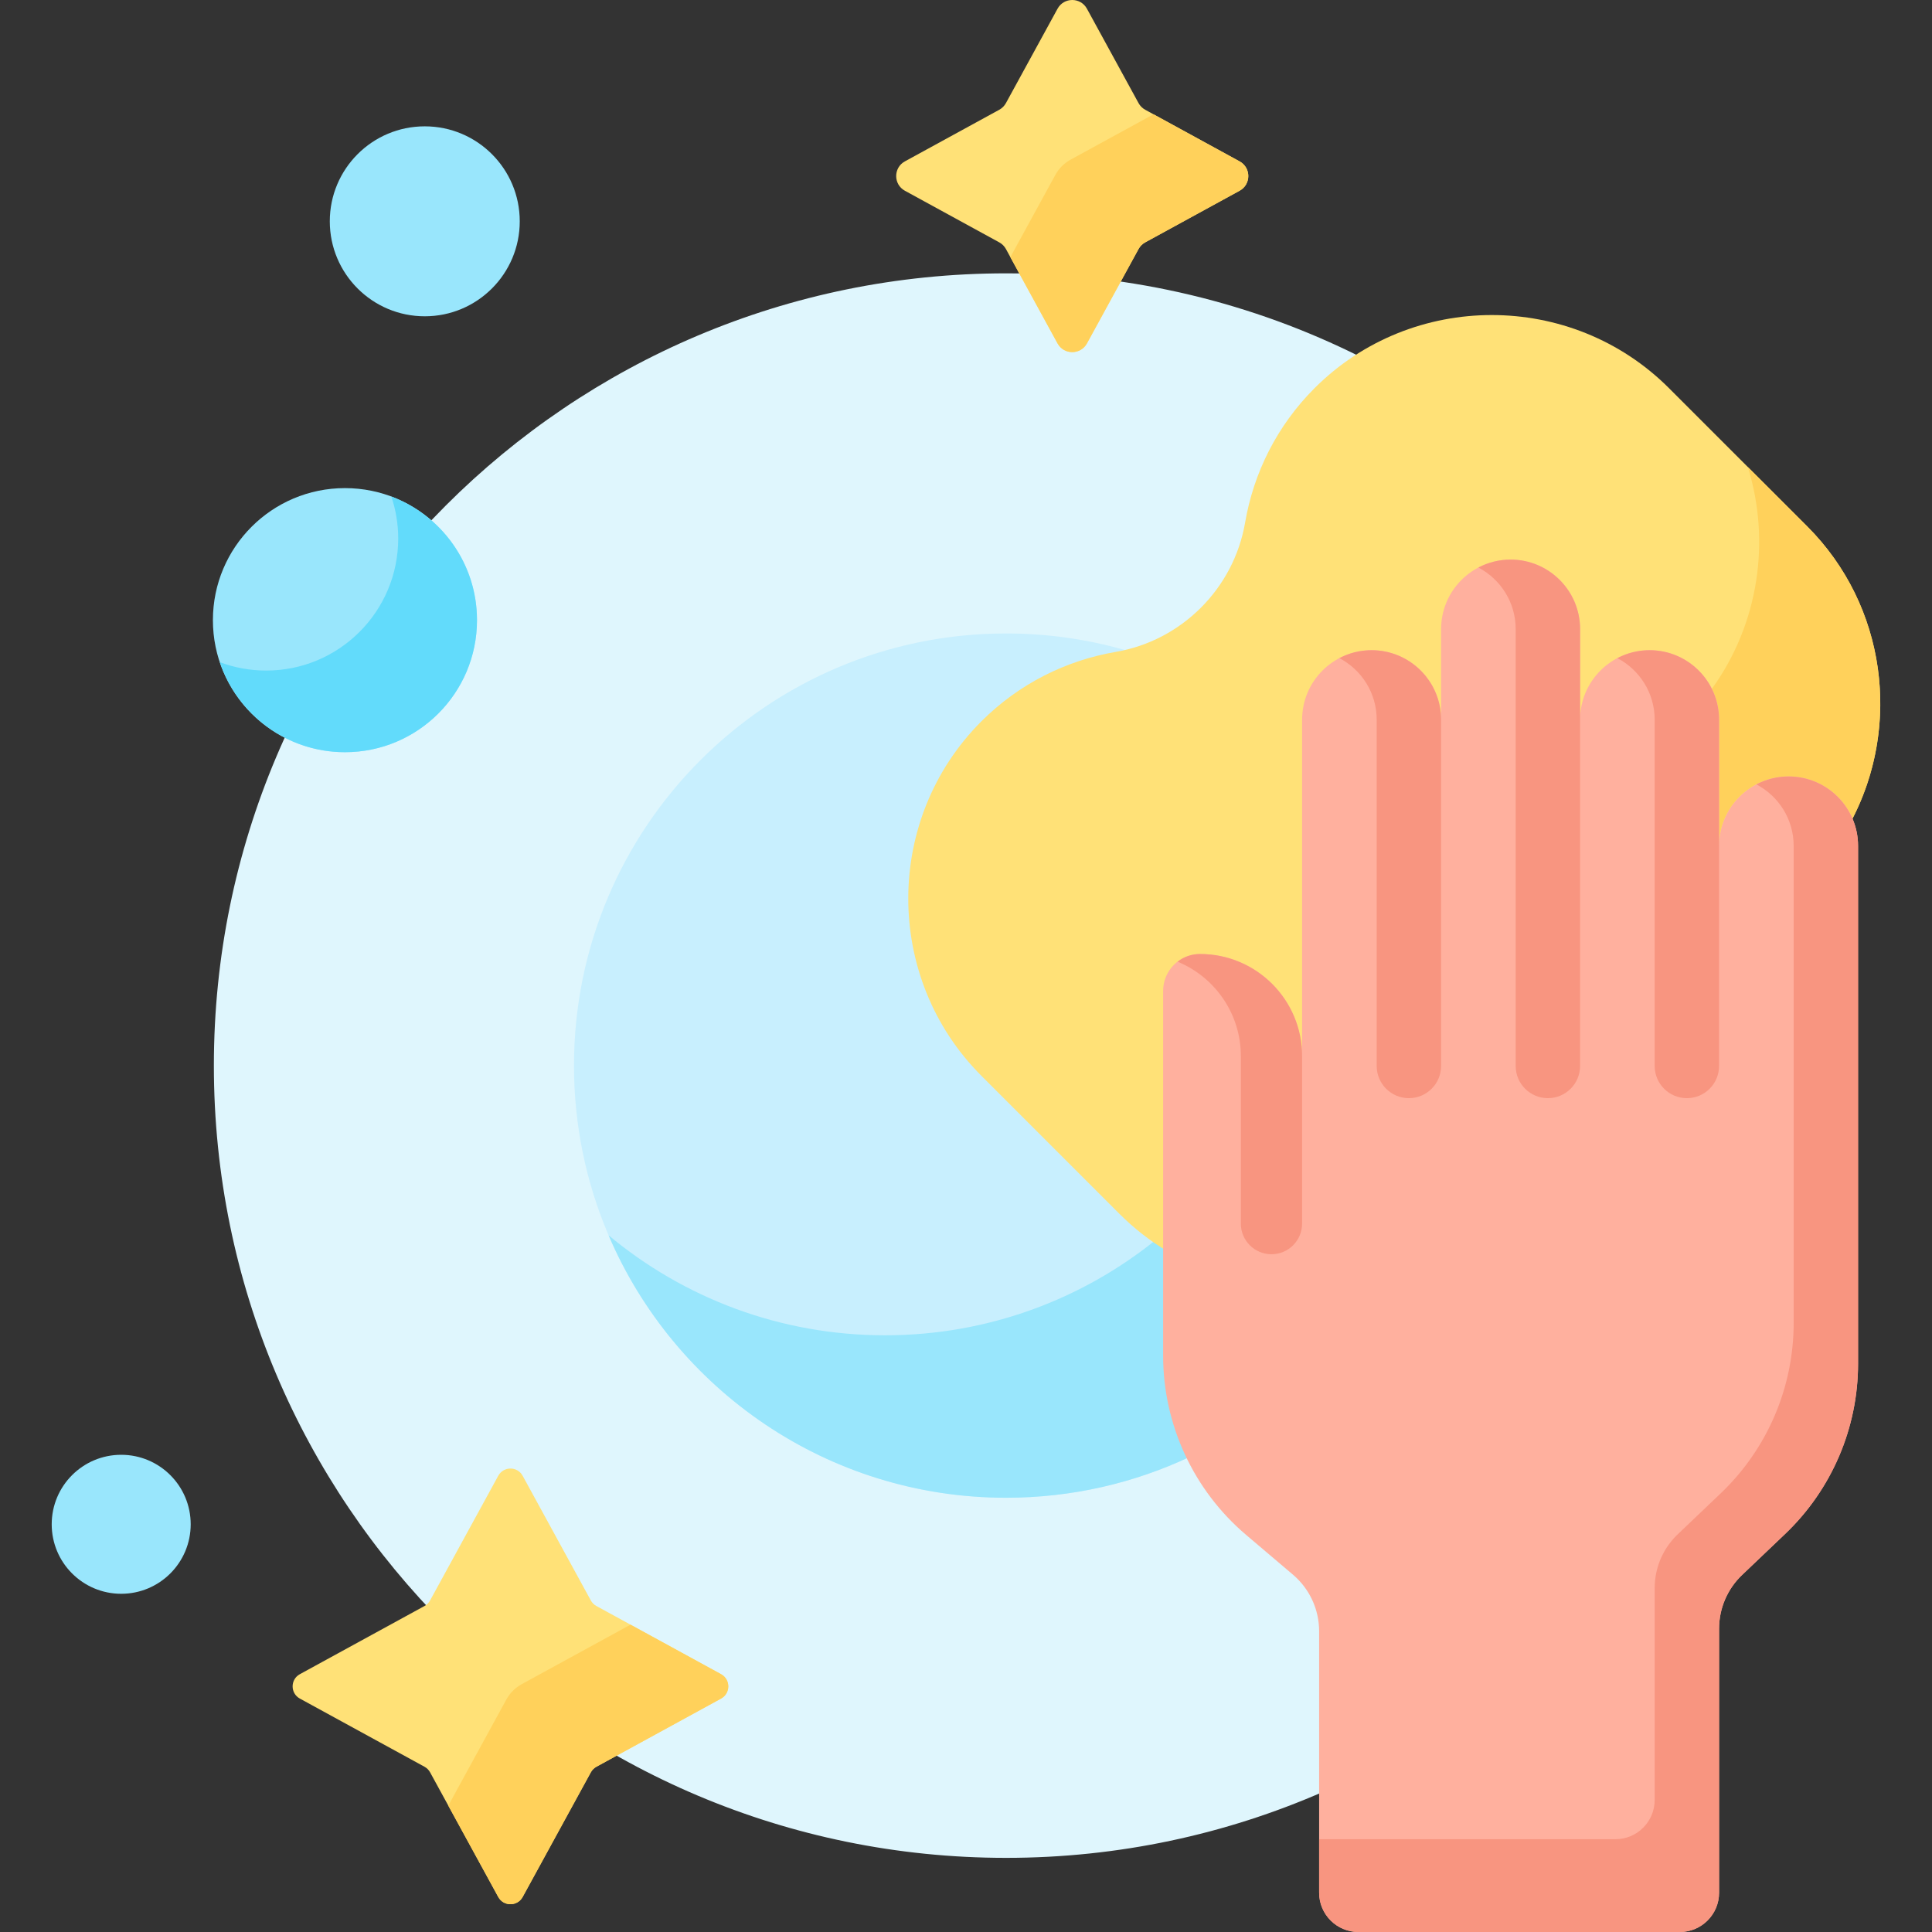 <svg id="Capa_1" enable-background="new 0 0 512 512" viewBox="0 0 512 512" xmlns="http://www.w3.org/2000/svg"><rect x="0" y="0" width="512" height="512" fill="#333333" stroke="none"/><g><g><g><path d="m350.581 432.287c0-6.076-2.656-11.815-7.288-15.747l-12.41-10.535c-13.757-11.678-21.648-28.727-21.648-46.773v-28.906l-.468-.294c-4.173-2.625-7.993-5.661-11.353-9.021l-36.631-36.631c-12.303-12.303-19.078-28.73-19.078-46.254s6.776-33.951 19.079-46.254c9.564-9.565 21.688-15.832 35.061-18.124 17.931-3.074 32.043-17.187 35.117-35.117 2.293-13.374 8.56-25.498 18.125-35.062 3.472-3.472 7.281-6.486 11.341-9.049-28.231-14.121-60.08-22.08-93.793-22.08-115.956 0-209.957 94.001-209.957 209.957s94.001 209.957 209.957 209.957c29.849 0 58.236-6.243 83.947-17.472v-42.595z" fill="#dff6fd"/><path d="m309.235 359.232v-28.906l-.468-.294c-4.173-2.625-7.993-5.661-11.353-9.021l-36.631-36.631c-12.303-12.303-19.078-28.73-19.078-46.254s6.776-33.951 19.079-46.254c9.564-9.565 21.688-15.832 35.061-18.124 1.408-.241 2.789-.558 4.146-.932-10.555-3.209-21.753-4.941-33.356-4.941-63.249 0-114.522 51.273-114.522 114.522s51.272 114.523 114.521 114.523c17.446 0 33.977-3.908 48.776-10.885-4.009-8.251-6.175-17.387-6.175-26.803z" fill="#c8effe"/><path d="m309.235 359.232v-28.906l-.468-.294c-.793-.499-1.56-1.026-2.327-1.554-19.656 15.875-44.665 25.388-71.899 25.388-27.865 0-53.402-9.956-73.258-26.499 17.479 40.893 58.066 69.552 105.35 69.552 17.446 0 33.977-3.908 48.776-10.885-4.008-8.25-6.174-17.386-6.174-26.802z" fill="#99e6fc"/><path d="m132.044 391.097-18.072 33.043c-.338.618-.846 1.126-1.464 1.464l-33.043 18.072c-2.555 1.397-2.555 5.066 0 6.463l33.043 18.072c.618.338 1.126.846 1.464 1.464l18.072 33.043c1.397 2.555 5.066 2.555 6.463 0l18.072-33.043c.338-.618.846-1.126 1.464-1.464l33.043-18.072c2.555-1.397 2.555-5.066 0-6.463l-33.043-18.072c-.618-.338-1.126-.846-1.464-1.464l-18.072-33.043c-1.397-2.555-5.066-2.555-6.463 0z" fill="#ffe177"/><g><path d="m191.086 443.675-23.993-13.122-28.823 15.764c-1.728.945-3.15 2.366-4.095 4.095l-15.369 28.101 13.238 24.204c1.397 2.555 5.066 2.555 6.463 0l18.072-33.042c.338-.618.846-1.126 1.464-1.464l33.043-18.071c2.554-1.398 2.554-5.067 0-6.465z" fill="#ffd15b"/></g><path d="m280.263 2.307-13.681 25.014c-.407.744-1.019 1.356-1.763 1.763l-25.014 13.681c-3.076 1.682-3.076 6.101 0 7.783l25.014 13.681c.744.407 1.356 1.019 1.763 1.763l13.681 25.014c1.682 3.076 6.101 3.076 7.783 0l13.681-25.014c.407-.744 1.019-1.356 1.763-1.763l25.014-13.681c3.076-1.682 3.076-6.101 0-7.783l-25.014-13.68c-.744-.407-1.356-1.019-1.763-1.763l-13.681-25.015c-1.682-3.076-6.1-3.076-7.783 0z" fill="#ffe177"/><g><path d="m328.505 42.765-22.812-12.475-21.935 11.997c-1.729.945-3.15 2.367-4.095 4.095l-11.903 21.764 12.503 22.861c1.682 3.076 6.101 3.076 7.783 0l13.681-25.014c.407-.744 1.019-1.356 1.763-1.763l25.014-13.681c3.077-1.683 3.077-6.101.001-7.784z" fill="#ffd15b"/></g><circle cx="91.415" cy="164.347" fill="#99e6fc" r="34.993"/><path d="m103.711 131.582c1.173 3.498 1.819 7.238 1.819 11.131 0 19.326-15.667 34.993-34.993 34.993-4.328 0-8.47-.791-12.297-2.228 4.651 13.867 17.741 23.862 33.174 23.862 19.326 0 34.993-15.667 34.993-34.993.001-14.998-9.437-27.786-22.696-32.765z" fill="#62dbfb"/><circle cx="112.569" cy="58.651" fill="#99e6fc" r="25.17"/><circle cx="32.12" cy="403.952" fill="#99e6fc" r="18.417"/><path d="m309.235 262.593c0-4.836 3.934-8.771 8.77-8.771 14.372 0 26.064 11.692 26.064 26.064h2v-89.16c0-9.604 7.813-17.417 17.417-17.417s17.417 7.813 17.417 17.417h2v-24.008c0-9.604 7.813-17.417 17.417-17.417s17.417 7.813 17.417 17.417v24.009h2c0-9.604 7.813-17.417 17.417-17.417s17.417 7.813 17.417 17.417v33.453h2c0-9.604 7.813-17.417 17.417-17.417 7.48 0 13.854 4.748 16.317 11.381 13.611-25.17 9.829-57.445-11.374-78.649l-36.633-36.633c-25.829-25.828-68.093-25.827-93.921.001-10.03 10.03-16.164 22.538-18.403 35.6-2.997 17.487-16.814 31.303-34.301 34.301-13.062 2.239-25.57 8.373-35.599 18.403-25.829 25.829-25.829 68.094 0 93.922l36.631 36.631c3.846 3.846 8.062 7.105 12.528 9.806v-68.933z" fill="#ffe177"/><g><path d="m453.648 182.568c1.22 2.462 1.924 5.225 1.924 8.159v33.453c0-10.172 8.246-18.417 18.417-18.417 7.61 0 14.14 4.617 16.947 11.201 12.864-24.992 8.868-56.595-12.004-77.468l-15.734-15.734c6.091 19.64 2.908 41.596-9.55 58.806z" fill="#ffd15b"/></g><path d="m473.99 205.763c-10.172 0-18.417 8.246-18.417 18.417v-33.453c0-10.172-8.246-18.417-18.417-18.417-10.172 0-18.417 8.246-18.417 18.417v-24.009c0-10.172-8.246-18.417-18.417-18.417-10.172 0-18.417 8.246-18.417 18.417v24.008c0-10.171-8.246-18.416-18.417-18.416-10.172 0-18.417 8.246-18.417 18.417v89.16c0-14.947-12.117-27.064-27.064-27.064-5.396 0-9.77 4.375-9.77 9.771v96.639c0 18.307 8.045 35.688 22.001 47.535l12.41 10.534c4.399 3.734 6.935 9.214 6.935 14.984v69.301c0 5.751 4.662 10.413 10.413 10.413h85.165c5.751 0 10.413-4.662 10.413-10.413v-69.977c0-5.377 2.203-10.52 6.096-14.229l11.398-10.861c12.35-11.768 19.34-28.082 19.34-45.142v-137.198c-.001-10.171-8.247-18.417-18.418-18.417z" fill="#ffb09e"/><g><g><path d="m318.005 252.823c-2.24 0-4.297.762-5.945 2.029 9.844 4.049 16.778 13.73 16.778 25.035v44.383c0 4.482 3.633 8.116 8.116 8.116 4.482 0 8.116-3.633 8.116-8.116v-44.383c-.001-14.947-12.118-27.064-27.065-27.064z" fill="#f89580"/></g></g></g></g><g fill="#f89580"><path d="m437.155 172.31c-3.082 0-5.981.767-8.533 2.104 5.872 3.078 9.884 9.223 9.884 16.313v91.766c0 4.713 3.82 8.533 8.533 8.533 4.713 0 8.533-3.82 8.533-8.533v-91.766c0-10.172-8.245-18.417-18.417-18.417z"/><path d="m363.486 172.31c-3.082 0-5.981.767-8.533 2.104 5.872 3.078 9.884 9.223 9.884 16.313v91.766c0 4.713 3.82 8.533 8.533 8.533 4.713 0 8.533-3.82 8.533-8.533v-91.766c0-10.172-8.245-18.417-18.417-18.417z"/><path d="m400.321 148.301c-3.082 0-5.981.767-8.533 2.104 5.872 3.078 9.884 9.223 9.884 16.313v115.775c0 4.713 3.82 8.533 8.533 8.533 4.713 0 8.533-3.82 8.533-8.533v-115.775c0-10.171-8.246-18.417-18.417-18.417z"/><path d="m473.99 205.763c-3.082 0-5.981.767-8.533 2.104 5.872 3.078 9.884 9.223 9.884 16.313v56.932 69.502c0 17.059-6.99 33.374-19.34 45.142l-11.398 10.861c-3.893 3.709-6.096 8.852-6.096 14.23v56.153c0 5.751-4.662 10.413-10.413 10.413h-78.513v14.174c0 5.751 4.662 10.413 10.413 10.413h85.165c5.751 0 10.413-4.662 10.413-10.413v-69.977c0-5.377 2.203-10.52 6.096-14.229l11.398-10.861c12.35-11.768 19.34-28.082 19.34-45.142v-137.198c.001-10.171-8.245-18.417-18.416-18.417z"/></g></g><g/><g/><g/><g/><g/><g/><g/><g/><g/><g/><g/><g/><g/><g/><g/></svg>